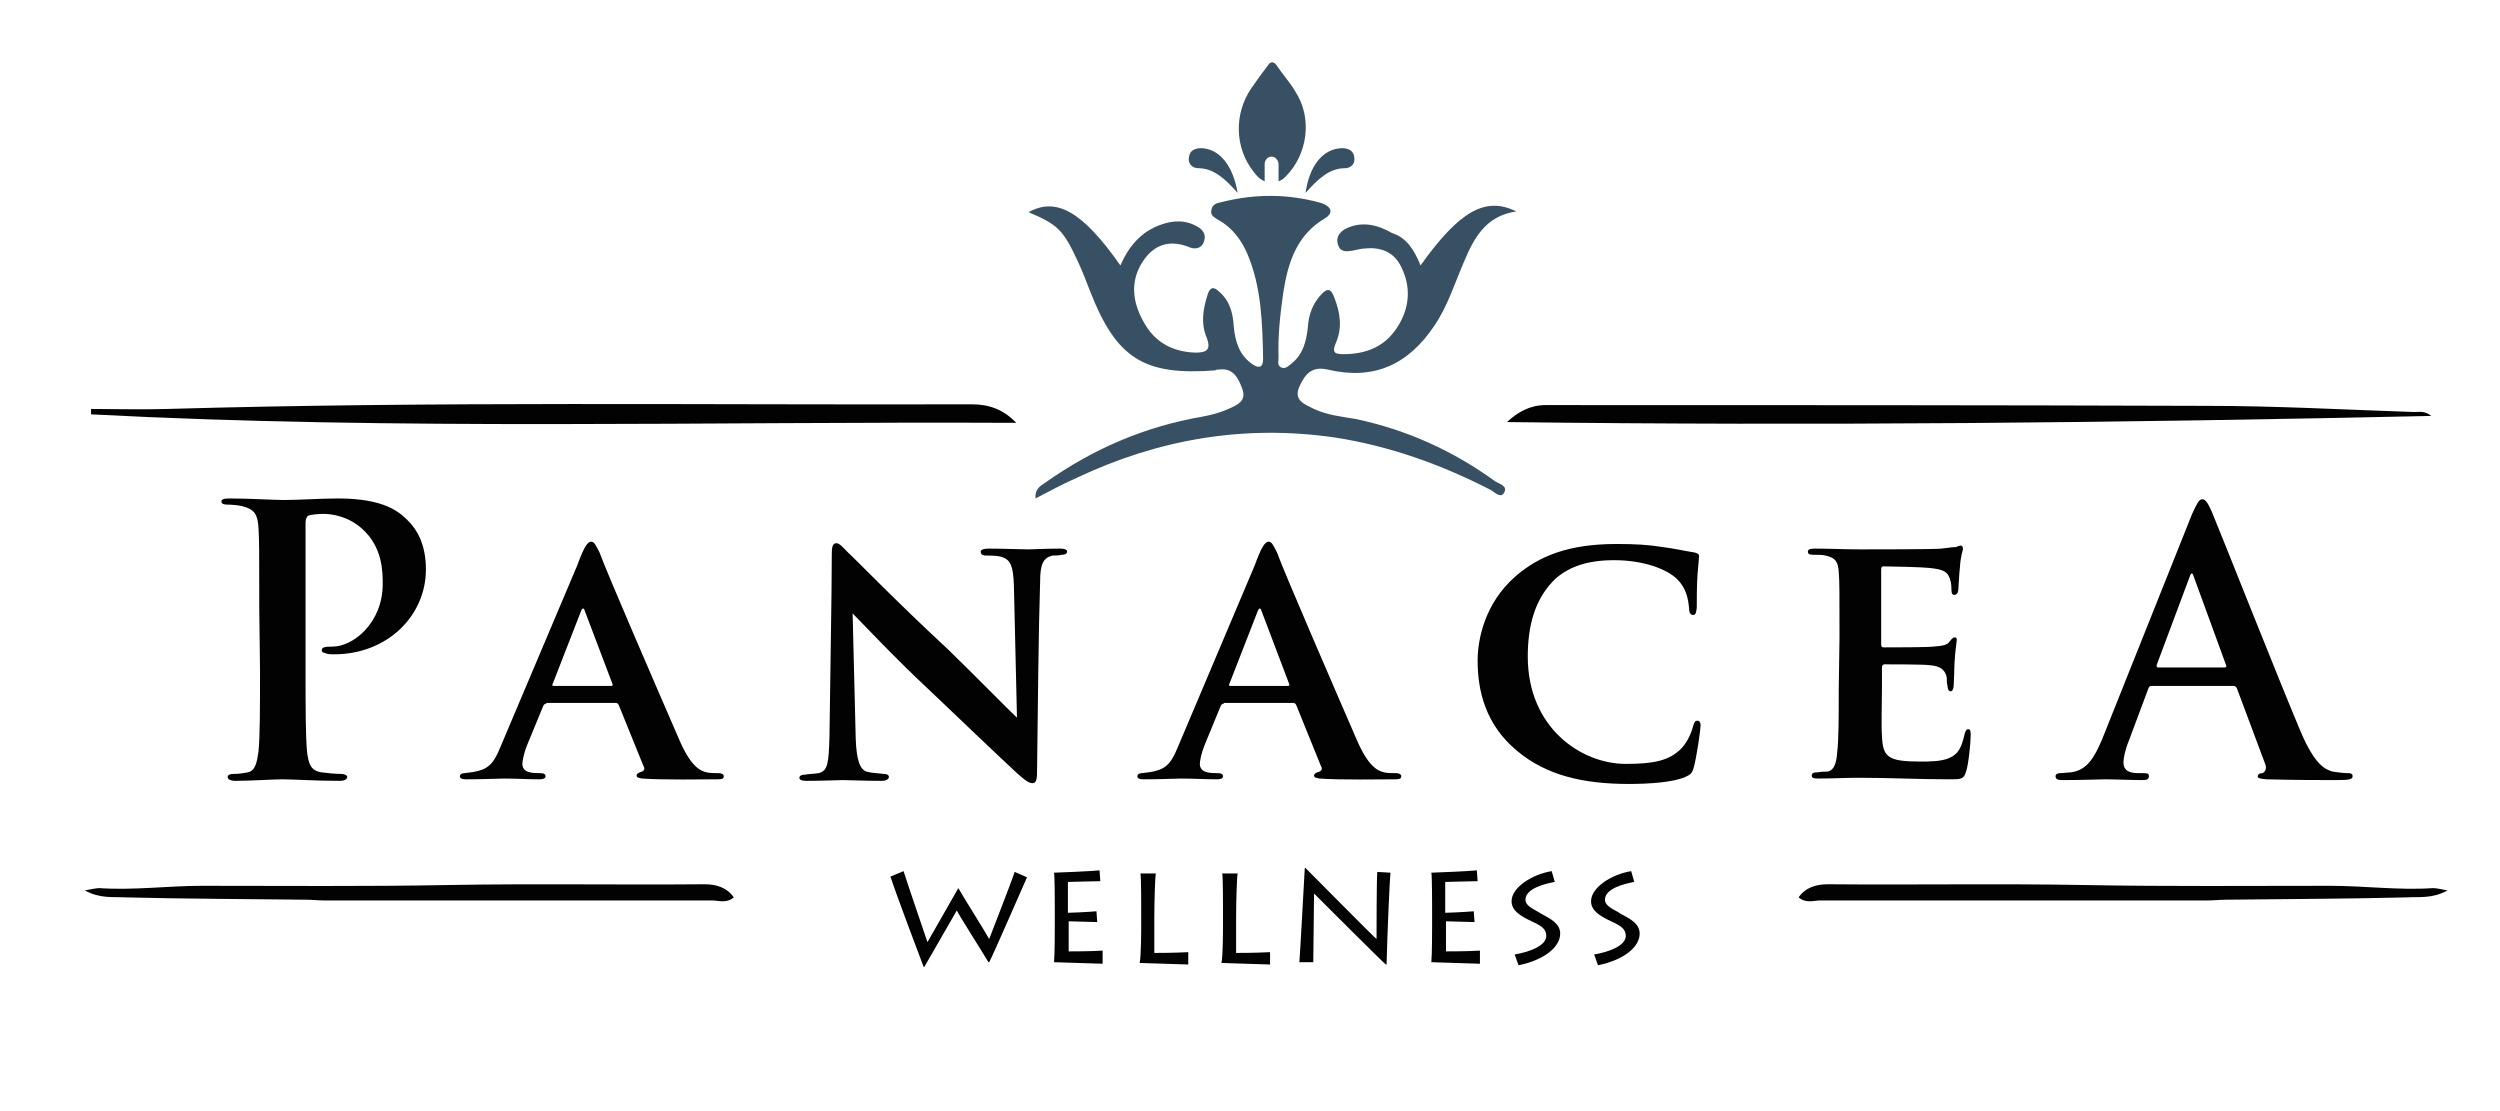 <?xml version="1.0" encoding="utf-8"?>
<!-- Generator: Adobe Illustrator 25.2.1, SVG Export Plug-In . SVG Version: 6.00 Build 0)  -->
<svg version="1.1" id="Layer_1" xmlns="http://www.w3.org/2000/svg" xmlns:xlink="http://www.w3.org/1999/xlink" x="0px" y="0px"
	 viewBox="0 0 324 144" style="enable-background:new 0 0 324 144;" xml:space="preserve">
<style type="text/css">
	.st0{fill:#385063;}
	.st1{fill:#020202;}
</style>
<g>
	<path class="st0" d="M160.4,25c-1.6-1.8-3.1-3.2-5.1-3.2c-0.8,0-1.4-0.6-1.2-1.5c0.1-0.8,0.8-1.1,1.6-1.1
		C158.1,19.3,159.8,21.5,160.4,25z"/>
	<path class="st0" d="M169.2,25c1.6-1.8,3.1-3.2,5.1-3.2c0.8,0,1.4-0.6,1.2-1.5c-0.1-0.8-0.8-1.1-1.6-1.1
		C171.4,19.3,169.7,21.5,169.2,25z"/>
	<path class="st0" d="M165.7,23.5c0-0.8,0-1.5,0-2.2c0-0.5-0.4-1-0.9-1s-0.9,0.4-0.9,1c0,0.7,0,1.4,0,2.2c-0.7-0.3-1.1-0.8-1.4-1.2
		c-2.5-3.1-2.6-7.6-0.3-10.9c0.7-1,1.4-2,2.1-2.9c0.3-0.5,0.7-0.6,1.1-0.1c0.8,1.2,1.8,2.3,2.5,3.5c2.2,3.4,1.6,8.1-1.3,11
		C166.4,23.1,166.2,23.3,165.7,23.5z"/>
</g>
<path class="st0" d="M184.1,34.4c5-7,8.4-9,12.4-7c-4,0.6-5.5,3.5-6.8,6.6c-1.2,2.8-2.1,5.7-3.8,8.2c-3.4,5.1-7.9,7.1-13.8,5.7
	c-2.2-0.5-3,0.7-3.7,2.2c-0.8,1.8,0.7,2.3,1.9,2.9c1.7,0.8,3.6,1,5.4,1.3c6.6,1.4,12.6,4.1,18.1,8.1c0.5,0.3,1.7,0.6,1.1,1.5
	c-0.4,0.7-1.2-0.1-1.7-0.4c-6.4-3.3-13.1-5.7-20.2-6.8c-11.7-1.7-22.8,0.2-33.4,5.2c-1.8,0.8-3.5,1.7-5.4,2.7
	c-0.1-1.2,0.6-1.6,1.2-2c6.2-4.4,12.9-7.3,20.4-8.6c1.1-0.2,2.3-0.5,3.4-1c1.1-0.5,2.4-1,1.8-2.6c-0.5-1.4-1.2-2.8-3.1-2.5
	c-0.1,0-0.3,0-0.4,0.1c-9.2,0.7-12.8-1.5-16.2-10.2c-0.5-1.3-1-2.6-1.6-3.9c-1.9-4.1-2.6-4.8-6.4-6.4c3.6-2,7-0.1,11.9,6.9
	c1.1-2.5,2.7-4.4,5.3-5.3c1.7-0.6,3.3-0.6,4.9,0.4c0.7,0.5,0.9,1.1,0.6,1.9s-1.1,0.9-1.7,0.7c-2.6-1.1-4.7-0.5-6.2,1.8
	c-1.7,2.6-1.3,5.3,0.1,7.8c1.4,2.6,3.7,3.9,6.7,4c1.4,0,2.1-0.3,1.5-1.9c-0.8-1.9-0.5-3.7,0.1-5.6c0.3-1,0.8-1.1,1.5-0.4
	c1.4,1.2,1.8,2.8,1.9,4.6c0.2,1.9,0.7,3.6,2.4,4.8c0.9,0.6,1.4,0.4,1.4-0.7c-0.1-4.6-0.2-9.2-2-13.5c-0.8-1.9-2-3.5-3.8-4.5
	c-0.5-0.3-1.1-0.6-0.9-1.3c0.1-0.7,0.7-0.9,1.3-1c4.3-1.1,8.6-1.1,12.9,0.1c1.2,0.4,1.8,1.2,0.5,2c-3.7,2.2-4.8,5.8-5.4,9.7
	c-0.4,2.8-0.7,5.6-0.6,8.4c0,0.4-0.2,0.9,0.3,1.2c0.6,0.3,1-0.2,1.4-0.5c1.5-1.2,1.9-2.9,2.1-4.7c0.1-1.6,0.6-3,1.7-4.2
	c0.8-0.9,1.3-0.8,1.7,0.3c0.8,2,1.1,4,0.2,6c-0.5,1.2-0.1,1.4,1,1.4c3,0,5.4-1,7-3.5c1.6-2.5,1.8-5.2,0.5-7.8
	c-0.9-1.9-2.6-2.6-4.6-2.4c-0.6,0-1.2,0.2-1.8,0.3c-0.7,0.1-1.5,0.2-1.8-0.8c-0.3-0.9,0.2-1.6,0.9-2c2.1-1.1,4.2-0.6,6.1,0.5
	C182.3,30.8,183.3,32.4,184.1,34.4z"/>
<path class="st1" d="M33.6,78.7c0-7.4,0-8.7-0.1-10.3c-0.1-1.7-0.5-2.4-2.1-2.8c-0.4-0.1-1.2-0.2-1.9-0.2c-0.5,0-0.8-0.1-0.8-0.4
	c0-0.3,0.3-0.4,1.1-0.4c2.6,0,5.6,0.2,7,0.2c2,0,4.8-0.2,7-0.2c6.1,0,8,1.8,9.1,2.9c1.1,1.1,2.3,3,2.3,6.3c0,6-5,11-11.9,11
	c-0.2,0-0.8,0-1-0.1s-0.6-0.1-0.6-0.4c0-0.4,0.3-0.5,1.4-0.5c2.7,0,6.5-3.1,6.5-8.1c0-1.6,0-4.8-2.7-7.2c-1.8-1.6-3.9-1.9-5-1.9
	c-0.7,0-1.5,0.1-1.9,0.2c-0.2,0.1-0.4,0.4-0.4,0.9v19.4c0,4.5,0,8.3,0.2,10.4c0.2,1.4,0.4,2.4,1.9,2.6c0.7,0.1,1.8,0.2,2.5,0.2
	c0.5,0,0.8,0.2,0.8,0.4c0,0.3-0.4,0.5-0.9,0.5c-3.2,0-6.2-0.2-7.5-0.2c-1.1,0-4.2,0.2-6.1,0.2c-0.6,0-1-0.2-1-0.5
	c0-0.2,0.2-0.4,0.8-0.4c0.7,0,1.3-0.1,1.8-0.2c1-0.2,1.2-1.3,1.4-2.7c0.2-2,0.2-5.9,0.2-10.3L33.6,78.7L33.6,78.7z"/>
<path class="st1" d="M70.8,91.2c-0.2,0-0.3,0.1-0.4,0.3l-2.1,5.1c-0.4,1-0.6,2-0.6,2.4c0,1.2,1.4,1.2,2.3,1.2c0.6,0,0.7,0.2,0.7,0.4
	c0,0.3-0.3,0.4-0.8,0.4c-1.4,0-3.1-0.1-4.6-0.1c-0.5,0-2.8,0.1-4.9,0.1c-0.5,0-0.8-0.1-0.8-0.4c0-0.2,0.2-0.4,0.6-0.4
	c2.9-0.3,3.6-0.8,4.7-3.5l9.9-23.4c0.8-2.2,1.3-3.1,1.8-3.1c0.4,0,0.6,0.4,1.1,1.4c0.8,2.3,7.7,18.2,10.3,24.2
	c1.5,3.5,2.7,4.1,3.6,4.3c0.4,0.1,1.1,0.1,1.5,0.1c0.5,0,0.7,0.2,0.7,0.4c0,0.3-0.2,0.4-0.8,0.4c-2,0-6.8,0.1-9.8-0.1
	c-0.4-0.1-0.7-0.1-0.7-0.4c0-0.2,0.2-0.3,0.4-0.4c0.4-0.1,0.8-0.3,0.5-0.8l-3.2-7.9c-0.1-0.2-0.2-0.3-0.4-0.3H70.8z M79.2,88.9
	c0.2,0,0.2-0.1,0.2-0.2l-3.6-9.5c-0.1-0.4-0.3-0.5-0.5,0l-3.7,9.5c-0.1,0.1,0,0.2,0.2,0.2H79.2z"/>
<path class="st1" d="M107.8,71.8c0-0.9,0.1-1.4,0.6-1.4c0.4,0,0.8,0.5,1.5,1.2c0.8,0.7,6.2,6.3,12.9,12.5c3,2.9,8.2,8.2,9,8.9
	l-0.4-17.2c-0.1-2.4-0.4-3.2-1.5-3.6c-0.6-0.2-1.5-0.2-2.1-0.2c-0.5,0-0.7-0.2-0.7-0.5c0-0.3,0.5-0.4,1-0.4c2.1,0,4.1,0.1,5.2,0.1
	c0.5,0,2.2-0.1,4.1-0.1c0.5,0,0.9,0.1,0.9,0.4c0,0.2-0.2,0.4-0.7,0.4c-0.4,0.1-0.8,0.1-1.2,0.1c-1.2,0.3-1.6,1.1-1.6,3.4
	c-0.2,6-0.3,16.4-0.4,24.7c0,1.1-0.2,1.4-0.6,1.4c-0.5,0-1.1-0.5-2-1.3c-2.6-2.4-7.6-7.2-11.5-10.9c-4.1-3.8-8.7-8.7-9.8-9.8
	l0.4,16.2c0.1,3,0.6,4,1.4,4.3c0.7,0.2,1.5,0.2,2.2,0.3c0.4,0,0.7,0.1,0.7,0.4c0,0.3-0.4,0.5-0.9,0.5c-2.4,0-4.1-0.1-5.1-0.1
	c-0.5,0-2.7,0.1-4.7,0.1c-0.5,0-0.9-0.1-0.9-0.4c0-0.2,0.2-0.4,0.7-0.4c0.5-0.1,1.2-0.1,1.8-0.2c1.2-0.3,1.3-1.3,1.4-4.8
	C107.6,86.8,107.8,77.1,107.8,71.8z"/>
<path class="st1" d="M158.6,91.2c-0.2,0-0.3,0.1-0.4,0.3l-2.1,5.1c-0.4,1-0.6,2-0.6,2.4c0,1.2,1.4,1.2,2.3,1.2
	c0.6,0,0.7,0.2,0.7,0.4c0,0.3-0.3,0.4-0.8,0.4c-1.4,0-3.1-0.1-4.6-0.1c-0.5,0-2.8,0.1-4.9,0.1c-0.5,0-0.8-0.1-0.8-0.4
	c0-0.2,0.2-0.4,0.6-0.4c2.9-0.3,3.6-0.8,4.7-3.5l9.9-23.4c0.8-2.2,1.3-3.1,1.8-3.1c0.4,0,0.6,0.4,1.1,1.4
	c0.8,2.3,7.7,18.2,10.3,24.2c1.5,3.5,2.7,4.1,3.6,4.3c0.4,0.1,1.1,0.1,1.5,0.1c0.5,0,0.7,0.2,0.7,0.4c0,0.3-0.2,0.4-0.8,0.4
	c-2,0-6.9,0.1-9.8-0.1c-0.4-0.1-0.7-0.1-0.7-0.4c0-0.2,0.2-0.3,0.4-0.4c0.4-0.1,0.8-0.3,0.5-0.8l-3.2-7.9c-0.1-0.2-0.2-0.3-0.4-0.3
	H158.6z M166.9,88.9c0.2,0,0.2-0.1,0.2-0.2l-3.6-9.5c-0.1-0.4-0.3-0.5-0.5,0l-3.7,9.5c-0.1,0.1,0,0.2,0.2,0.2H166.9z"/>
<path class="st1" d="M196.6,97.3c-4.1-3.4-5.1-7.8-5.1-11.7c0-2.7,0.9-7.4,4.9-10.9c3.1-2.7,7-4.2,13.1-4.2c2.5,0,4.1,0.1,6,0.4
	c1.6,0.2,2.8,0.5,4.1,0.7c0.4,0.1,0.6,0.2,0.6,0.5c0,0.3-0.1,0.9-0.2,2.3c-0.1,1.3-0.1,3.6-0.1,4.4c-0.1,0.6-0.1,0.9-0.5,0.9
	c-0.3,0-0.5-0.3-0.5-0.9c-0.1-1.2-0.4-2.6-1.5-3.7c-1.4-1.4-4.5-2.5-8.2-2.5c-3.4,0-5.7,0.8-7.5,2.3c-2.8,2.6-3.7,6.2-3.7,10.2
	c0,9.2,6.9,13.9,12.7,13.9c3.6,0,5.7-0.4,7.3-2.1c0.7-0.8,1.2-1.9,1.4-2.7c0.2-0.7,0.3-0.8,0.6-0.8c0.3,0,0.4,0.3,0.4,0.6
	c0,0.5-0.5,4.1-0.9,5.5c-0.2,0.7-0.4,0.9-1.1,1.2c-1.6,0.7-4.7,0.9-7.3,0.9C205.2,101.6,200.4,100.5,196.6,97.3z"/>
<path class="st1" d="M238.4,82.5c0-6.1,0-7.1-0.1-8.4c-0.1-1.3-0.4-1.8-1.7-2.1c-0.4-0.1-1-0.1-1.6-0.1c-0.5,0-0.7-0.1-0.7-0.4
	s0.3-0.4,0.9-0.4c2,0,3.8,0.1,5.9,0.1c1.3,0,9.8,0,10.5-0.1c0.8-0.1,1.5-0.2,1.9-0.2c0.2-0.1,0.5-0.2,0.6-0.2c0.2,0,0.3,0.2,0.3,0.4
	c0,0.3-0.3,0.8-0.4,2.5c-0.1,0.8-0.1,1.5-0.2,2.8c0,0.2-0.1,0.7-0.5,0.7c-0.3,0-0.4-0.2-0.4-0.8c0-0.2,0-0.8-0.2-1.3
	c-0.3-0.8-0.6-1.2-2.7-1.4c-0.8-0.1-5-0.2-5.9-0.2c-0.2,0-0.3,0.1-0.3,0.4v9.7c0,0.3,0.1,0.4,0.3,0.4c1,0,5.5,0,6.5-0.1
	c1.2-0.1,1.8-0.2,2.1-0.7c0.3-0.4,0.5-0.5,0.6-0.5c0.2,0,0.3,0.1,0.3,0.3c0,0.3-0.2,1.2-0.3,3.1c0,0.8-0.1,2.5-0.1,2.8
	s-0.1,0.8-0.4,0.8c-0.3,0-0.4-0.4-0.4-0.7c-0.1-0.4-0.1-0.6-0.1-1.1c-0.2-0.9-0.7-1.5-2.3-1.6c-0.8-0.1-4.8-0.1-5.8-0.1
	c-0.2,0-0.3,0.2-0.3,0.4v3c0,1.3-0.1,4.6,0,5.8c0.1,2.8,0.7,3.4,5,3.4c1.1,0,2.8,0,3.8-0.5c1.1-0.5,1.5-1.3,1.9-3
	c0.1-0.4,0.2-0.7,0.5-0.7c0.3,0,0.3,0.4,0.3,0.8c0,1-0.3,3.9-0.6,4.7c-0.3,1-0.6,1-2.2,1c-4.1,0-7.6-0.2-11.7-0.2
	c-1.7,0-3.4,0.1-5.3,0.1c-0.6,0-0.8-0.1-0.8-0.4c0-0.2,0.1-0.4,0.7-0.4c0.6-0.1,1.1-0.1,1.4-0.1c0.8-0.2,1.1-1.1,1.2-2.5
	c0.2-1.6,0.2-4.7,0.2-8.1L238.4,82.5L238.4,82.5z"/>
<path class="st1" d="M278.8,88.9c-0.2,0-0.3,0.1-0.4,0.4l-2.5,6.7c-0.5,1.2-0.7,2.3-0.7,2.8c0,0.8,0.4,1.4,1.9,1.4
	c0.2,0,0.5,0,0.7,0c0.6,0,0.7,0.1,0.7,0.4c0,0.4-0.3,0.5-0.8,0.5c-1.5,0-3.5-0.1-4.9-0.1c-0.5,0-3.1,0.1-5.5,0.1
	c-0.6,0-0.9-0.1-0.9-0.5c0-0.3,0.3-0.4,0.6-0.4c0.4,0,1-0.1,1.4-0.1c2.1-0.3,3-1.9,4-4.2l11.7-29.3c0.6-1.3,0.9-1.9,1.3-1.9
	c0.4,0,0.7,0.4,1.2,1.5c1.1,2.6,8.6,21.6,11.6,28.7c1.8,4.2,3.1,4.8,4.1,5.1c0.7,0.1,1.4,0.2,2,0.2c0.4,0,0.6,0.1,0.6,0.4
	c0,0.4-0.4,0.5-2.1,0.5c-1.7,0-5.4,0-9.1-0.1c-0.8-0.1-1.1-0.1-1.1-0.4c0-0.2,0.2-0.4,0.6-0.4c0.3-0.1,0.6-0.5,0.4-1.1l-3.7-9.9
	c-0.1-0.2-0.2-0.3-0.5-0.3C289.2,88.9,278.8,88.9,278.8,88.9z M288.3,86.5c0.2,0,0.3-0.1,0.2-0.3l-4.2-11.5c-0.1-0.4-0.3-0.6-0.5,0
	l-4.3,11.5c0,0.2,0,0.3,0.2,0.3H288.3z"/>
<path class="st1" d="M131.7,54.8c-40-0.2-80,1-119.9-1.1c0-0.2,0-0.5,0-0.7c3.3,0,6.6,0.1,9.9,0c34.8-1,69.5-0.5,104.3-0.6
	C128.2,52.4,130.1,53.1,131.7,54.8z"/>
<path class="st1" d="M195.3,54.7c1.4-1.3,3-2.2,5-2.2c28.6,0,57.2,0,85.8,0.1c8.9,0,17.9,0.5,26.8,0.8c0.6,0,1.3-0.2,2.2,0.5
	C275,54.8,235.2,55.2,195.3,54.7z"/>
<path class="st1" d="M233.1,116.3c0.9-1.3,2.3-1.7,3.8-1.7c11.1,0.1,22.2-0.1,33.3,0.1c10.6,0.2,21.2,0.1,31.8,0.1
	c4.4,0,8.9,0.6,13.3,0.3c0.4,0,0.9,0.1,1.9,0.3c-2,1.1-3.7,0.8-5.3,0.9c-7.8,0.2-15.5,0.2-23.3,0.3c-0.9,0-1.7,0.1-2.5,0.1
	c-16.8,0-33.6,0-50.4,0C234.8,116.8,233.9,117,233.1,116.3z"/>
<path class="st1" d="M95.1,116.3c-0.9-1.3-2.3-1.7-3.8-1.7c-11.1,0.1-22.2-0.1-33.3,0.1c-10.6,0.2-21.2,0.1-31.8,0.1
	c-4.4,0-8.9,0.6-13.3,0.3c-0.4,0-0.9,0.1-1.9,0.3c2,1.1,3.7,0.8,5.3,0.9c7.8,0.2,15.5,0.2,23.3,0.3c0.8,0,1.7,0.1,2.5,0.1
	c16.8,0,33.6,0,50.4,0C93.4,116.8,94.3,117,95.1,116.3z"/>
<path class="st1" d="M133.1,113.7c-0.2,0.4-4.4,10.1-4.9,11h-0.1c-0.7-1.2-3.7-5.9-4.1-6.7c-0.7,1.2-3.5,6.1-4.2,7.3h-0.1
	c-0.5-1.3-3.7-9.8-4.3-11.7l1.7-0.7c0.6,1.9,2.8,8.3,3.1,9.2c0.5-0.9,2.7-4.7,4-7h0c1.1,1.9,3.1,5,4,6.6c0.3-0.8,3-7.7,3.3-8.7
	L133.1,113.7z"/>
<path class="st1" d="M142.9,124.9c-0.6,0-5.9-0.2-6.3-0.2c0.1-0.9,0.1-4.4,0.1-4.8v-2.2c0-0.3,0-4.3-0.1-4.6c0.4,0,5-0.2,5.9-0.3
	l0.1,1.4c-0.8,0-3.9,0.1-4.2,0.1v4c0.3,0,2.6-0.1,3.7-0.2l0.1,1.4c-0.6,0-3.3-0.1-3.7-0.1v3.9c0.4,0,2.8,0,4.4-0.1L142.9,124.9z"/>
<path class="st1" d="M149.8,113.2c-0.1,0.4-0.2,3.6-0.2,5.7v4.6c0.4,0,2.5,0,4.4-0.1v1.6c-0.6,0-5.8-0.2-6.3-0.2
	c0.2-0.9,0.2-4.4,0.2-4.8v-2.2c0-0.3,0-4.3-0.1-4.6C147.9,113.2,149.8,113.2,149.8,113.2z"/>
<path class="st1" d="M160.4,113.2c-0.1,0.4-0.2,3.6-0.2,5.7v4.6c0.4,0,2.5,0,4.4-0.1v1.6c-0.6,0-5.8-0.2-6.3-0.2
	c0.2-0.9,0.2-4.4,0.2-4.8v-2.2c0-0.3,0-4.3-0.1-4.6C158.4,113.2,160.4,113.2,160.4,113.2z"/>
<path class="st1" d="M168.4,124.7c0.1-1.2,0.6-10.5,0.7-12.2h0.1c0.5,0.5,8.6,8.7,9.2,9.2c0-0.5,0-8.1,0.1-8.7l1.7,0.1
	c-0.1,1-0.4,7.8-0.5,11.9h-0.1c-0.5-0.4-9-8.9-9.3-9.2c0,0.3-0.1,8.4-0.1,8.9L168.4,124.7z"/>
<path class="st1" d="M191.8,124.9c-0.6,0-5.9-0.2-6.3-0.2c0.1-0.9,0.1-4.4,0.1-4.8v-2.2c0-0.3,0-4.3-0.1-4.6c0.4,0,5-0.2,5.9-0.3
	l0.1,1.4c-0.8,0-3.9,0.1-4.2,0.1v4c0.3,0,2.6-0.1,3.7-0.2l0.1,1.4c-0.6,0-3.3-0.1-3.7-0.1v3.9c0.4,0,2.8,0,4.4-0.1L191.8,124.9z"/>
<path class="st1" d="M196.3,123.7c1.8-0.3,4.1-1.1,4.1-2.4c0-0.9-0.6-1.3-1.9-1.9c-1.5-0.7-2.6-1.4-2.6-2.6c0-1.8,2.7-3.5,5.2-3.9
	l0.4,1.4c-1.1,0.2-3.8,0.8-3.8,2.3c0,0.9,1.3,1.3,2,1.8c1.3,0.7,2.5,1.3,2.5,2.6c0,1.7-2,3.4-5.4,4.1L196.3,123.7z"/>
<path class="st1" d="M206.6,123.7c1.8-0.3,4.1-1.1,4.1-2.4c0-0.9-0.6-1.3-1.9-1.9c-1.5-0.7-2.6-1.4-2.6-2.6c0-1.8,2.7-3.5,5.2-3.9
	l0.4,1.4c-1.1,0.2-3.8,0.8-3.8,2.3c0,0.9,1.3,1.3,2,1.8c1.3,0.7,2.5,1.3,2.5,2.6c0,1.7-2,3.4-5.4,4.1L206.6,123.7z"/>
</svg>
